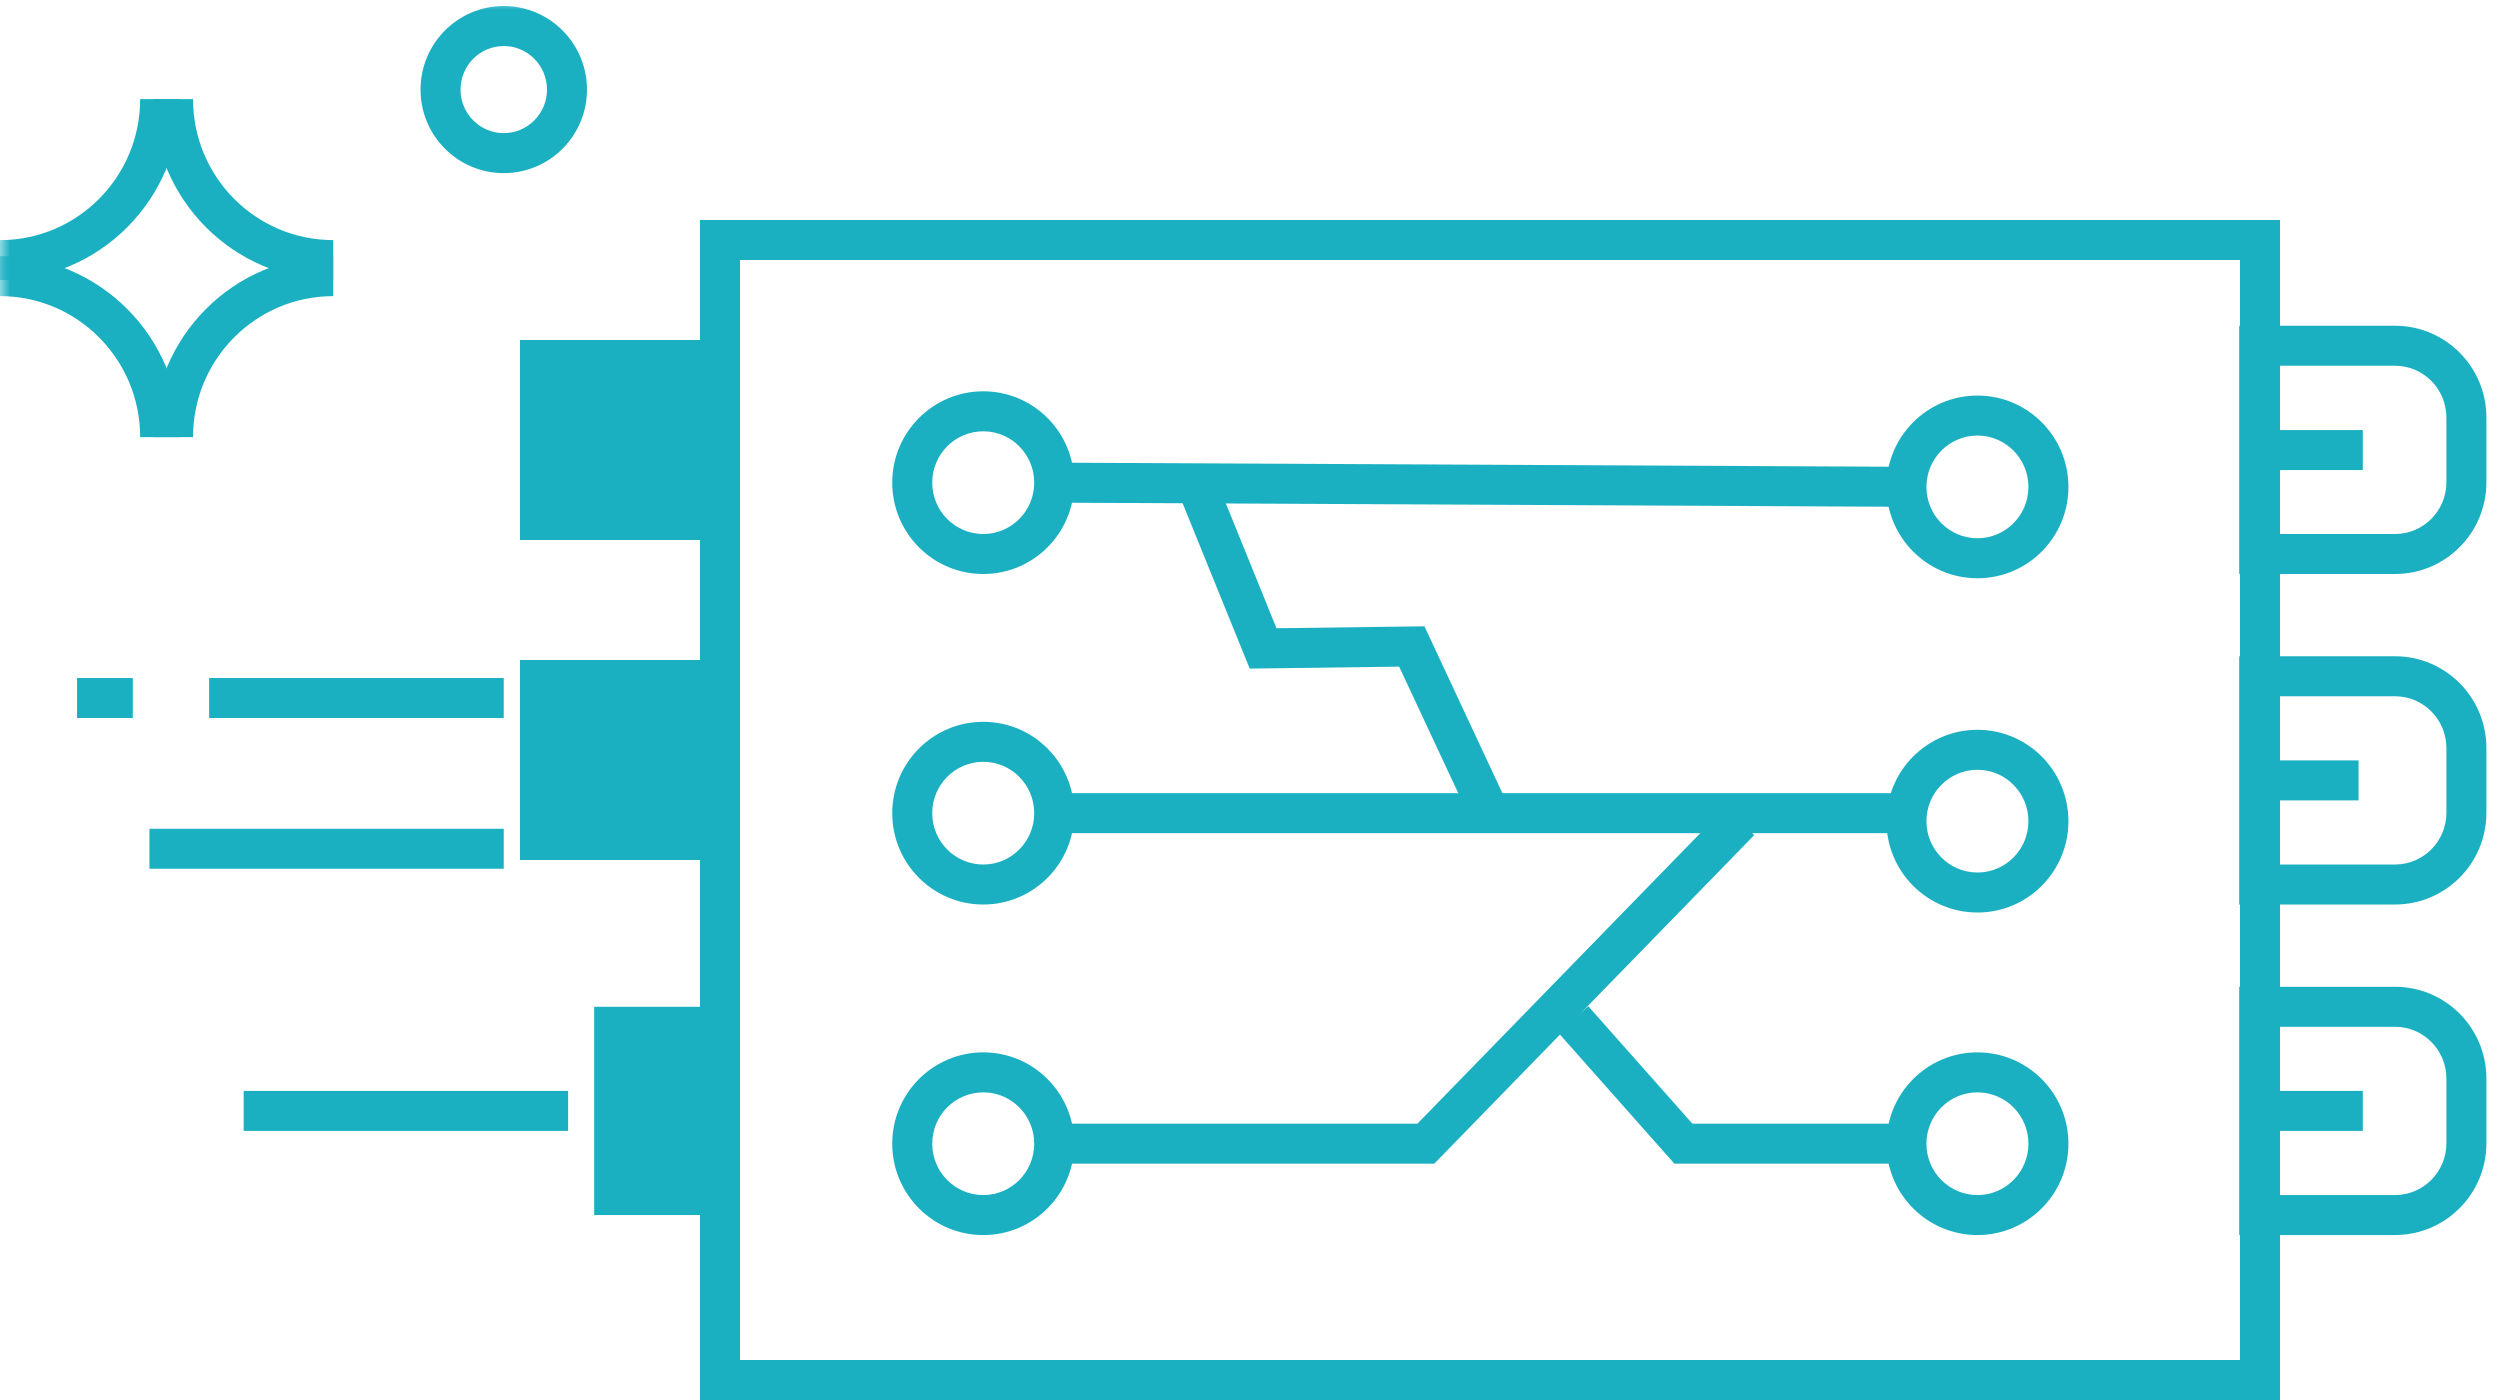 <?xml version="1.0" encoding="UTF-8"?> <svg xmlns="http://www.w3.org/2000/svg" xmlns:xlink="http://www.w3.org/1999/xlink" width="125px" height="70px" viewBox="0 0 125 70"> <!-- Generator: Sketch 50 (54983) - http://www.bohemiancoding.com/sketch --> <title>Group 6</title> <desc>Created with Sketch.</desc> <defs> <polygon id="path-1" points="0 72 124.725 72 124.725 0.889 0 0.889"></polygon> </defs> <g id="Page-2" stroke="none" stroke-width="1" fill="none" fill-rule="evenodd"> <g id="Databricks-R-Studio-Desktop" transform="translate(-141, -1116)"> <g id="Group-6" transform="translate(141, 1089)"> <rect id="Rectangle-14" x="0" y="0" width="125" height="125"></rect> <g id="Page-1" transform="translate(0, 26)"> <path d="M35,71 L35,12 L114,12 L114,71 L35,71 Z M37,69 L112,69 L112,14 L37,14 L37,69 Z" id="Stroke-1" fill="#1BB0C1" fill-rule="nonzero"></path> <polygon id="Fill-3" fill="#1BB0C1" points="26 28 36 28 36 18 26 18"></polygon> <polygon id="Fill-4" fill="#1BB0C1" points="26 44 36 44 36 34 26 34"></polygon> <g id="Group-36"> <path d="M119.749,27.7 C121.168,27.7 122.32,26.542 122.32,25.111 L122.32,21.876 C122.32,20.445 121.168,19.287 119.749,19.287 L113.96,19.287 L113.96,27.7 L119.749,27.7 Z M119.749,29.7 L111.96,29.7 L111.96,17.287 L119.749,17.287 C122.275,17.287 124.32,19.342 124.32,21.876 L124.32,25.111 C124.32,27.645 122.275,29.7 119.749,29.7 Z" id="Stroke-5" fill="#1BB0C1" fill-rule="nonzero"></path> <path d="M119.749,44.226 C121.168,44.226 122.32,43.069 122.32,41.638 L122.32,38.402 C122.32,36.971 121.168,35.813 119.749,35.813 L113.96,35.813 L113.96,44.226 L119.749,44.226 Z M119.749,46.226 L111.96,46.226 L111.96,33.813 L119.749,33.813 C122.275,33.813 124.32,35.869 124.32,38.402 L124.32,41.638 C124.32,44.171 122.275,46.226 119.749,46.226 Z" id="Stroke-7" fill="#1BB0C1" fill-rule="nonzero"></path> <path d="M119.749,60.752 C121.168,60.752 122.32,59.595 122.32,58.164 L122.32,54.928 C122.32,53.497 121.168,52.339 119.749,52.339 L113.96,52.339 L113.96,60.752 L119.749,60.752 Z M119.749,62.752 L111.96,62.752 L111.96,50.339 L119.749,50.339 C122.275,50.339 124.32,52.395 124.32,54.928 L124.32,58.164 C124.32,60.697 122.275,62.752 119.749,62.752 Z" id="Stroke-9" fill="#1BB0C1" fill-rule="nonzero"></path> <mask id="mask-2" fill="white"> <use xlink:href="#path-1"></use> </mask> <g id="Clip-12"></g> <polygon id="Fill-11" fill="#1BB0C1" mask="url(#mask-2)" points="29.708 61.752 36.381 61.752 36.381 51.339 29.708 51.339"></polygon> <polygon id="Stroke-13" fill="#1BB0C1" fill-rule="nonzero" mask="url(#mask-2)" points="118.14 22.502 118.14 24.502 112.961 24.502 112.961 22.502"></polygon> <polygon id="Stroke-14" fill="#1BB0C1" fill-rule="nonzero" mask="url(#mask-2)" points="117.928 39.02 117.928 41.02 112.748 41.02 112.748 39.02"></polygon> <polygon id="Stroke-15" fill="#1BB0C1" fill-rule="nonzero" mask="url(#mask-2)" points="118.14 55.545 118.14 57.545 112.961 57.545 112.961 55.545"></polygon> <path d="M51.711,25.133 C51.711,23.713 50.569,22.565 49.163,22.565 C47.755,22.565 46.612,23.713 46.612,25.133 C46.612,26.553 47.755,27.7 49.163,27.7 C50.569,27.7 51.711,26.552 51.711,25.133 Z M53.711,25.133 C53.711,27.654 51.676,29.7 49.163,29.7 C46.648,29.7 44.612,27.655 44.612,25.133 C44.612,22.611 46.648,20.565 49.163,20.565 C51.676,20.565 53.711,22.611 53.711,25.133 Z" id="Stroke-16" fill="#1BB0C1" fill-rule="nonzero" mask="url(#mask-2)"></path> <path d="M27.349,5.48 C27.349,4.276 26.38,3.302 25.187,3.302 C23.995,3.302 23.027,4.276 23.027,5.48 C23.027,6.683 23.995,7.656 25.187,7.656 C26.38,7.656 27.349,6.683 27.349,5.48 Z M29.349,5.48 C29.349,7.786 27.487,9.656 25.187,9.656 C22.888,9.656 21.027,7.786 21.027,5.48 C21.027,3.174 22.888,1.302 25.187,1.302 C27.487,1.302 29.349,3.174 29.349,5.48 Z" id="Stroke-17" fill="#1BB0C1" fill-rule="nonzero" mask="url(#mask-2)"></path> <path d="M51.711,41.659 C51.711,40.239 50.569,39.091 49.163,39.091 C47.755,39.091 46.612,40.239 46.612,41.659 C46.612,43.079 47.755,44.226 49.163,44.226 C50.569,44.226 51.711,43.078 51.711,41.659 Z M53.711,41.659 C53.711,44.181 51.676,46.226 49.163,46.226 C46.648,46.226 44.612,44.181 44.612,41.659 C44.612,39.137 46.648,37.091 49.163,37.091 C51.676,37.091 53.711,39.137 53.711,41.659 Z" id="Stroke-18" fill="#1BB0C1" fill-rule="nonzero" mask="url(#mask-2)"></path> <path d="M101.421,25.346 C101.421,23.927 100.278,22.778 98.872,22.778 C97.464,22.778 96.322,23.926 96.322,25.346 C96.322,26.765 97.464,27.913 98.872,27.913 C100.278,27.913 101.421,26.765 101.421,25.346 Z M103.421,25.346 C103.421,27.867 101.385,29.913 98.872,29.913 C96.358,29.913 94.322,27.868 94.322,25.346 C94.322,22.824 96.358,20.778 98.872,20.778 C101.385,20.778 103.421,22.824 103.421,25.346 Z" id="Stroke-19" fill="#1BB0C1" fill-rule="nonzero" mask="url(#mask-2)"></path> <path d="M51.711,58.185 C51.711,56.766 50.569,55.618 49.163,55.618 C47.755,55.618 46.612,56.765 46.612,58.185 C46.612,59.605 47.755,60.753 49.163,60.753 C50.569,60.753 51.711,59.605 51.711,58.185 Z M53.711,58.185 C53.711,60.707 51.676,62.753 49.163,62.753 C46.648,62.753 44.612,60.707 44.612,58.185 C44.612,55.663 46.648,53.618 49.163,53.618 C51.676,53.618 53.711,55.663 53.711,58.185 Z" id="Stroke-20" fill="#1BB0C1" fill-rule="nonzero" mask="url(#mask-2)"></path> <path d="M101.421,58.185 C101.421,56.766 100.278,55.618 98.872,55.618 C97.464,55.618 96.322,56.765 96.322,58.185 C96.322,59.605 97.464,60.753 98.872,60.753 C100.278,60.753 101.421,59.604 101.421,58.185 Z M103.421,58.185 C103.421,60.707 101.385,62.753 98.872,62.753 C96.358,62.753 94.322,60.707 94.322,58.185 C94.322,55.663 96.358,53.618 98.872,53.618 C101.385,53.618 103.421,55.664 103.421,58.185 Z" id="Stroke-21" fill="#1BB0C1" fill-rule="nonzero" mask="url(#mask-2)"></path> <path d="M101.421,42.058 C101.421,40.639 100.278,39.49 98.872,39.49 C97.464,39.49 96.322,40.638 96.322,42.058 C96.322,43.478 97.464,44.626 98.872,44.626 C100.278,44.626 101.421,43.477 101.421,42.058 Z M103.421,42.058 C103.421,44.58 101.385,46.626 98.872,46.626 C96.358,46.626 94.322,44.58 94.322,42.058 C94.322,39.536 96.358,37.49 98.872,37.49 C101.385,37.49 103.421,39.536 103.421,42.058 Z" id="Stroke-22" fill="#1BB0C1" fill-rule="nonzero" mask="url(#mask-2)"></path> <polygon id="Stroke-23" fill="#1BB0C1" fill-rule="nonzero" mask="url(#mask-2)" points="52.706 26.133 52.716 24.133 96.23 24.345 96.22 26.345"></polygon> <polygon id="Stroke-24" fill="#1BB0C1" fill-rule="nonzero" mask="url(#mask-2)" points="71.222 32.315 75.577 41.635 73.765 42.481 69.957 34.332 62.486 34.43 58.865 25.508 60.718 24.756 63.825 32.412"></polygon> <polygon id="Stroke-25" fill="#1BB0C1" fill-rule="nonzero" mask="url(#mask-2)" points="51.778 42.659 51.778 40.659 94.945 40.659 94.945 42.659"></polygon> <polygon id="Stroke-26" fill="#1BB0C1" fill-rule="nonzero" mask="url(#mask-2)" points="86.277 41.361 87.71 42.756 71.713 59.185 52.711 59.185 52.711 57.185 70.869 57.185"></polygon> <polygon id="Stroke-27" fill="#1BB0C1" fill-rule="nonzero" mask="url(#mask-2)" points="95.323 57.185 95.323 59.185 83.72 59.185 77.917 52.638 79.414 51.312 84.62 57.185"></polygon> <path d="M-0,15.806 L-0,13.806 C4.976,13.806 9.008,17.86 9.008,22.856 L7.008,22.856 C7.008,18.962 3.869,15.806 -0,15.806 Z" id="Stroke-28" fill="#1BB0C1" fill-rule="nonzero" mask="url(#mask-2)"></path> <path d="M9.652,22.856 L7.652,22.856 C7.652,17.86 11.684,13.807 16.66,13.807 L16.66,15.807 C12.791,15.807 9.652,18.962 9.652,22.856 Z" id="Stroke-29" fill="#1BB0C1" fill-rule="nonzero" mask="url(#mask-2)"></path> <path d="M16.66,13.005 L16.66,15.005 C11.684,15.005 7.652,10.952 7.652,5.956 L9.652,5.956 C9.652,9.85 12.791,13.005 16.66,13.005 Z" id="Stroke-30" fill="#1BB0C1" fill-rule="nonzero" mask="url(#mask-2)"></path> <path d="M7.008,5.956 L9.008,5.956 C9.008,10.953 4.976,15.006 -0,15.006 L-0,13.006 C3.869,13.006 7.008,9.851 7.008,5.956 Z" id="Stroke-31" fill="#1BB0C1" fill-rule="nonzero" mask="url(#mask-2)"></path> <polygon id="Stroke-32" fill="#1BB0C1" fill-rule="nonzero" mask="url(#mask-2)" points="25.187 42.438 25.187 44.438 7.472 44.438 7.472 42.438"></polygon> <polygon id="Stroke-33" fill="#1BB0C1" fill-rule="nonzero" mask="url(#mask-2)" points="28.405 55.545 28.405 57.545 12.182 57.545 12.182 55.545"></polygon> <polygon id="Stroke-34" fill="#1BB0C1" fill-rule="nonzero" mask="url(#mask-2)" points="10.457 36.901 10.457 34.901 25.187 34.901 25.187 36.901"></polygon> <polygon id="Stroke-35" fill="#1BB0C1" fill-rule="nonzero" mask="url(#mask-2)" points="3.853 36.901 3.853 34.901 6.64 34.901 6.64 36.901"></polygon> </g> </g> </g> </g> </g> </svg> 